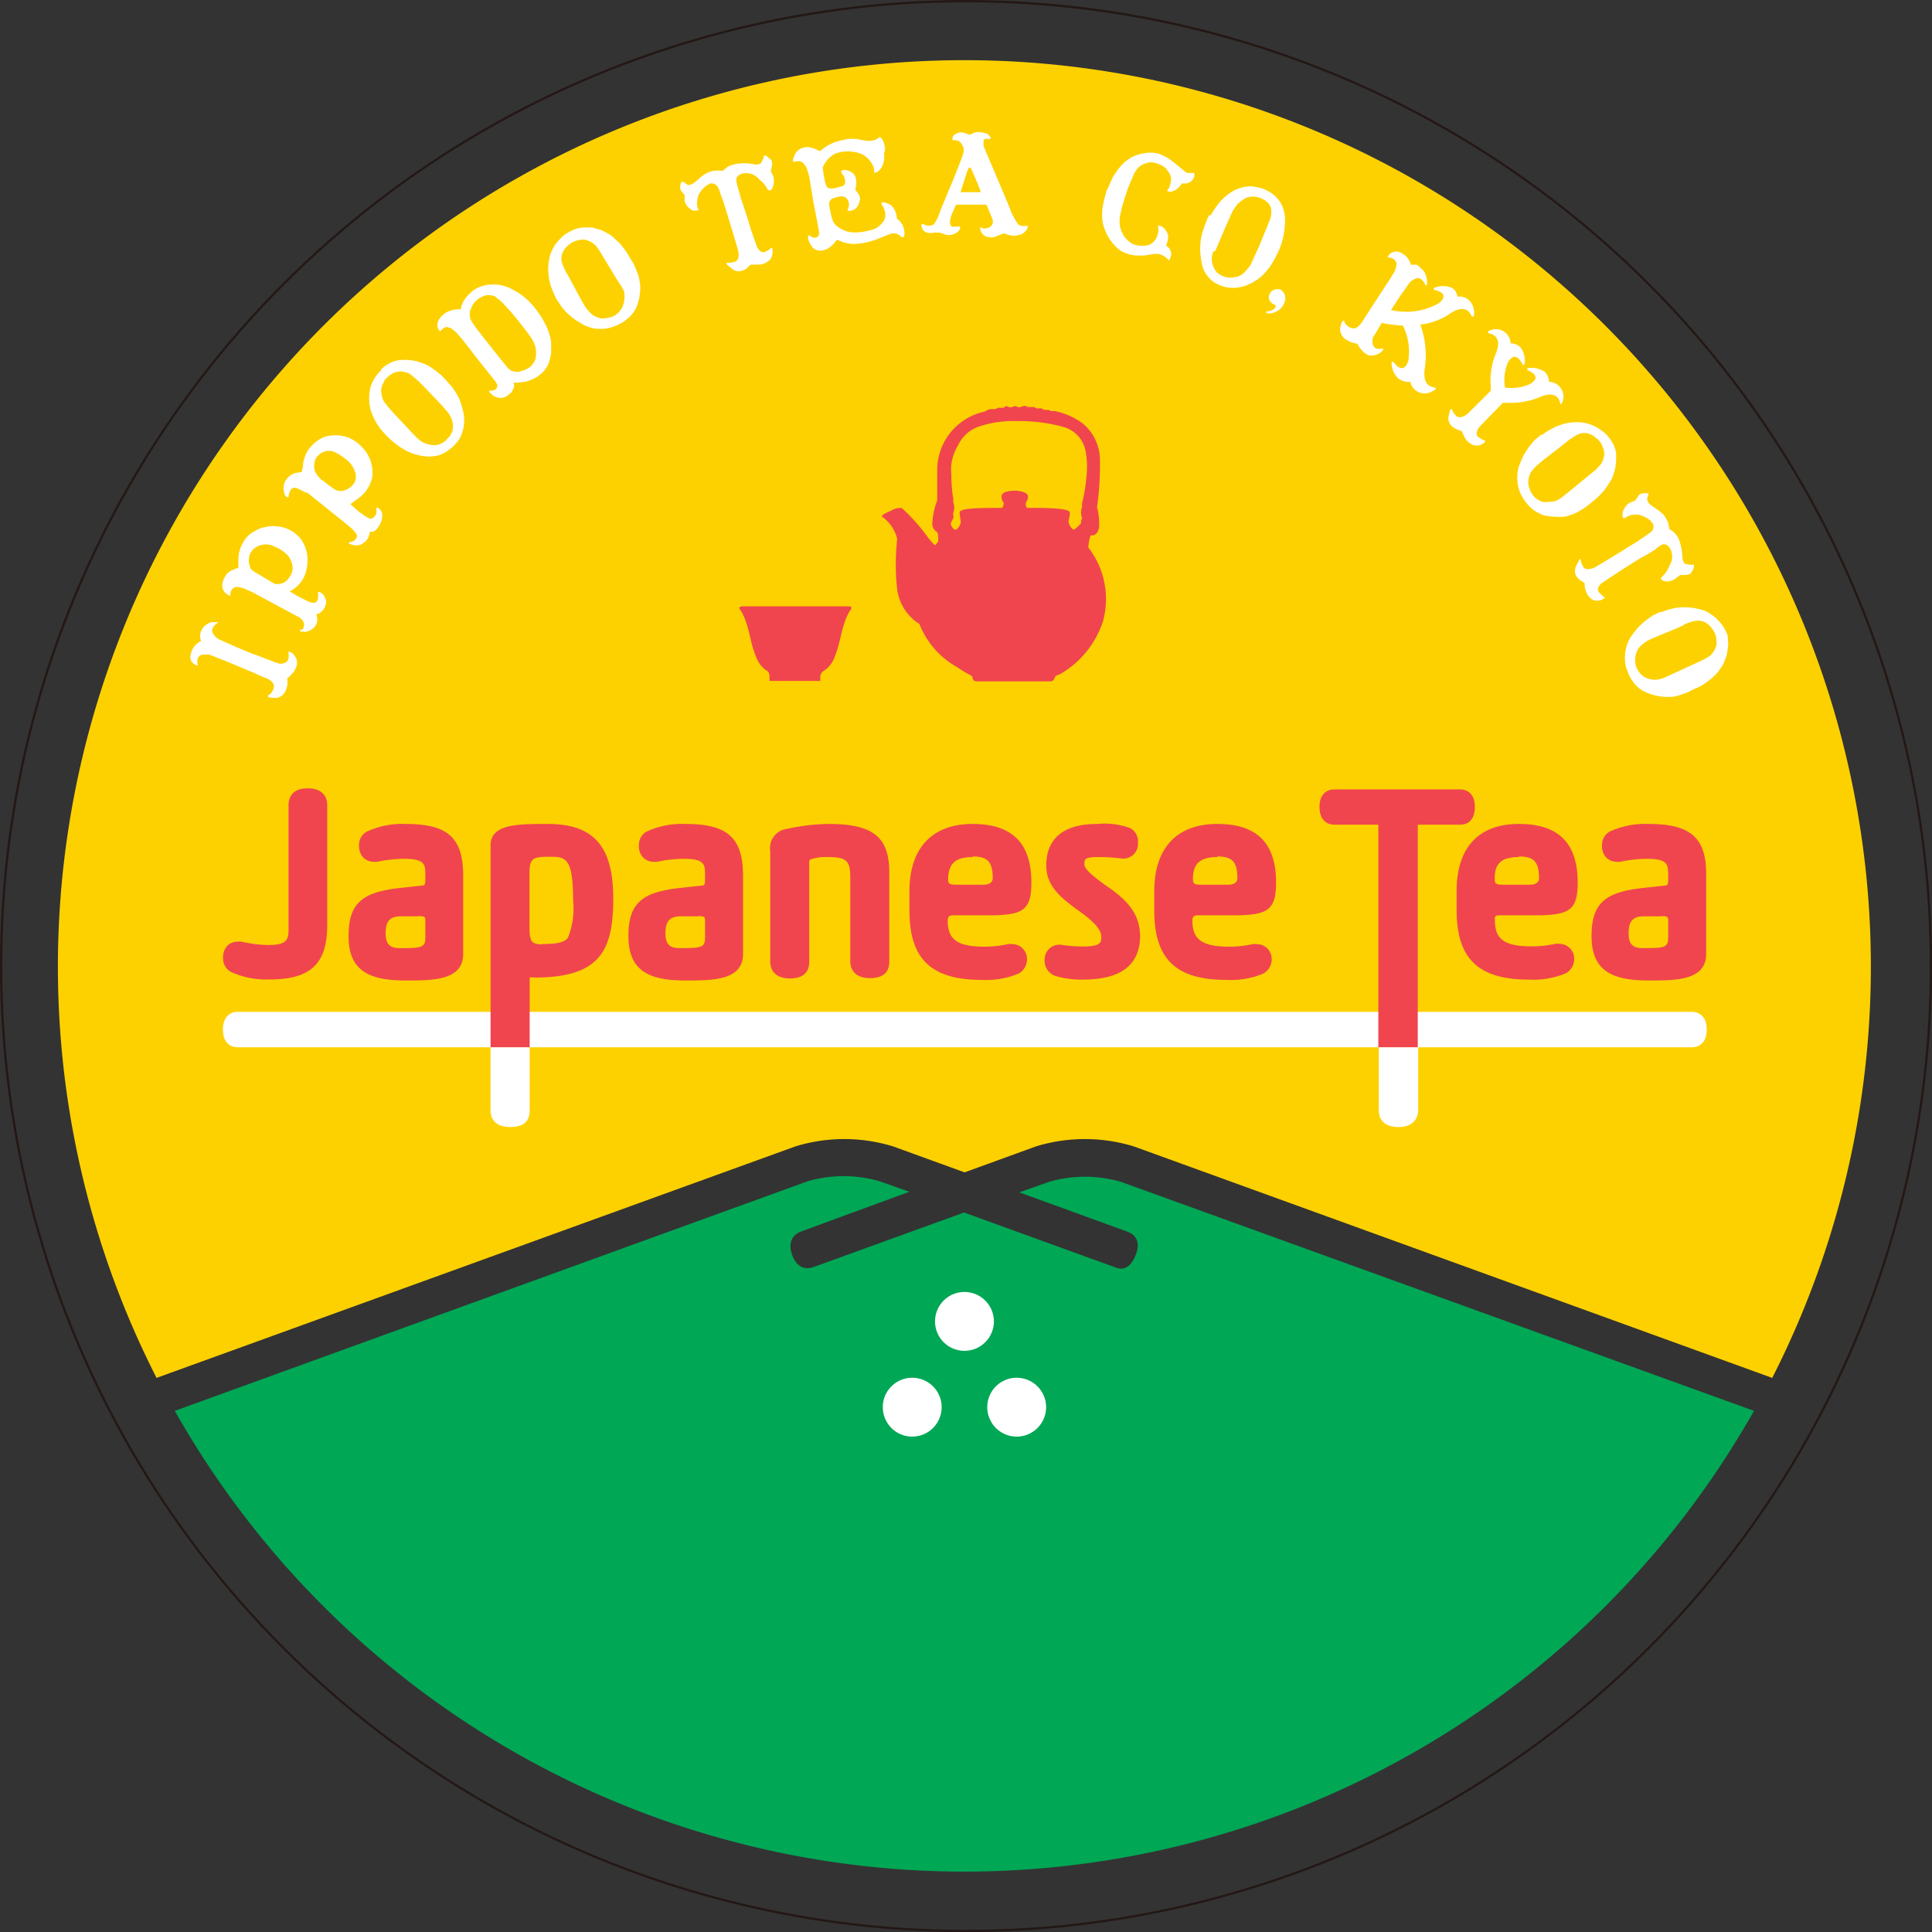 <svg xmlns="http://www.w3.org/2000/svg" viewBox="0 0 131.31 131.31"><rect x="0" y="0" width="131.31" height="131.31" fill="#333333" stroke="none"/><defs><style>.cls-1{fill:#fdd100;}.cls-2{fill:#00a755;}.cls-3{fill:#fff;}.cls-4{fill:#f0454e;}.cls-5{fill:none;stroke:#231815;stroke-miterlimit:10;stroke-width:0.15px;}</style></defs><g id="レイヤー_2" data-name="レイヤー 2"><g id="info"><path class="cls-1" d="M54.05,77.92a11.28,11.28,0,0,1,6.66,0l4.85,1.76,4.84-1.76a11.32,11.32,0,0,1,6.67,0l43.38,15.73,0,0a61.61,61.61,0,1,0-109.81,0Z"/><path class="cls-2" d="M76.2,80.33a8.76,8.76,0,0,0-4.92,0l-2,.71,7.34,2.67c.31.11,1,.48.57,1.58s-1.08,1-1.46.82l-10.21-3.7-10.21,3.7c-.39.14-1.09.22-1.47-.82s.27-1.47.58-1.58L61.8,81l-2-.71a8.76,8.76,0,0,0-4.92,0l-43,15.6a61.64,61.64,0,0,0,107.33,0Z"/><path class="cls-3" d="M67.55,89.81a2,2,0,1,1-2-2A2,2,0,0,1,67.55,89.81Z"/><path class="cls-3" d="M64,95.64a2,2,0,1,1-2-2A2,2,0,0,1,64,95.64Z"/><path class="cls-3" d="M71.1,95.64a2,2,0,1,1-2-2A2,2,0,0,1,71.1,95.64Z"/><path class="cls-3" d="M115,68.77H16.15c-.48,0-1,.32-1,1.19,0,1.13.76,1.22,1,1.22H115c.24,0,1-.09,1-1.22C116,69.09,115.48,68.77,115,68.77Z"/><path class="cls-4" d="M37.24,56c-2.09,0-3.9,0-3.9,1.47V71.19H36V66.44a1.06,1.06,0,0,1,.34,0c4.49,0,5.34-1.89,5.34-5.38S40.39,56,37.24,56Zm-.36,8.18c-.67,0-.89-.09-.89-1.09V59.36c0-1,.19-1.13,1.31-1.13s1.65,0,1.65,2.94a5.38,5.38,0,0,1-.34,2.54C38.42,64,38.05,64.16,36.88,64.16Z"/><path class="cls-4" d="M56.31,56a13.94,13.94,0,0,0-2.8.33,1.32,1.32,0,0,0-1.16,1.53v7.52c0,.26.1,1.12,1.34,1.12S55,65.7,55,65.36V58.67c0-.15,0-.23.14-.28a3.44,3.44,0,0,1,1.12-.14c1.27,0,1.53.24,1.53,1.4v5.71c0,.26.1,1.12,1.34,1.12s1.31-.78,1.31-1.12V59.28C60.44,56.88,59.32,56,56.31,56Z"/><path class="cls-4" d="M64.87,62.21H67.6c1.91-.06,2.5-.37,2.5-2.21,0-2.7-1.3-4-4-4s-4.29,1.59-4.29,4.58v1.3c0,3.31,1.48,4.72,4.93,4.72a5.71,5.71,0,0,0,2.49-.43,1.1,1.1,0,0,0,.57-1,1,1,0,0,0-1-1,.92.92,0,0,0-.29,0,7.48,7.48,0,0,1-1.63.17c-2.07,0-2.47-.67-2.47-1.84C64.46,62.2,64.65,62.21,64.87,62.21Zm1.24-4c1,0,1.36.36,1.36,1.48,0,.32-.3.44-.6.44H65c-.47,0-.56-.06-.56-.39C64.46,58.7,64.94,58.25,66.11,58.25Z"/><path class="cls-4" d="M75.23,60.23c-.71-.5-1.53-1.12-1.53-1.48s0-.5,1-.5a14.12,14.12,0,0,1,1.41.08,1,1,0,0,0,1.23-1.07,1,1,0,0,0-.58-1A5.2,5.2,0,0,0,74.58,56c-2.87,0-3.47,1.53-3.47,2.82s.8,2.08,2.18,3.06,1.56,1.46,1.56,1.8,0,.65-1.24.65a9.86,9.86,0,0,1-1.45-.11A1,1,0,0,0,71,65.26a1.08,1.08,0,0,0,.73,1.07,6.11,6.11,0,0,0,1.88.25c2.58,0,3.88-1,3.88-3C77.44,62.24,76.84,61.33,75.23,60.23Z"/><path class="cls-4" d="M100.24,54.83c0-.87-.51-1.18-1-1.18H90.68c-.48,0-1,.31-1,1.18,0,1.13.76,1.22,1,1.22h3V71.19h2.68V56.05h2.86C99.48,56.05,100.24,56,100.24,54.83Z"/><path class="cls-4" d="M81.5,62.21h2.72c1.91-.06,2.51-.37,2.51-2.21,0-2.7-1.3-4-4-4s-4.28,1.59-4.28,4.58v1.3c0,3.31,1.47,4.72,4.92,4.72a5.68,5.68,0,0,0,2.49-.43,1.1,1.1,0,0,0,.57-1,1,1,0,0,0-1-1,.92.92,0,0,0-.29,0,7.35,7.35,0,0,1-1.63.17c-2.06,0-2.47-.67-2.47-1.84C81.08,62.2,81.28,62.21,81.5,62.21Zm1.24-4c1,0,1.36.36,1.36,1.48,0,.32-.3.44-.6.44H81.64c-.46,0-.56-.06-.56-.39C81.08,58.7,81.56,58.25,82.74,58.25Z"/><path class="cls-4" d="M102,62.21h2.73c1.91-.06,2.5-.37,2.5-2.21,0-2.7-1.3-4-4-4S99,57.57,99,60.56v1.3c0,3.31,1.48,4.72,4.93,4.72a5.68,5.68,0,0,0,2.49-.43,1.1,1.1,0,0,0,.57-1,1,1,0,0,0-1-1,.92.92,0,0,0-.29,0,7.48,7.48,0,0,1-1.63.17c-2.07,0-2.47-.67-2.47-1.84C101.57,62.2,101.76,62.21,102,62.21Zm1.24-4c1,0,1.36.36,1.36,1.48,0,.32-.3.44-.59.44h-1.86c-.46,0-.56-.06-.56-.39C101.57,58.7,102.05,58.25,103.22,58.25Z"/><path class="cls-4" d="M19.61,62.66c0,1.08.13,1.57-1.4,1.57A8.88,8.88,0,0,1,16.4,64a1.09,1.09,0,0,0-.26,0,1,1,0,0,0-.7.29,1.16,1.16,0,0,0-.28.83,1.05,1.05,0,0,0,.5.92,5.77,5.77,0,0,0,2.67.53c2.85,0,3.91-1.13,3.91-3.71V54.73c0-.43-.18-1.15-1.34-1.15-1,0-1.29.59-1.29,1.15Z"/><path class="cls-4" d="M46.59,56a5.77,5.77,0,0,0-2.67.53,1.06,1.06,0,0,0-.5.92,1.12,1.12,0,0,0,.29.83,1,1,0,0,0,.69.29,1.09,1.09,0,0,0,.26,0,9,9,0,0,1,1.81-.2c1.45,0,1.45.39,1.45,1.17,0,.6,0,.63-.25.65l-1.46.16c-2.65.29-3.5,1.09-3.5,3.29,0,2.45,1.56,3,3.9,3,1.82,0,3.89,0,3.89-1.8V59.52C50.5,56.94,49.44,56,46.59,56Zm1.33,6.59v1.08c0,.72-.18.77-1.69.77-.55,0-1-.11-1-1,0-.61.13-1.16,1-1.16h1.1C47.92,62.23,47.92,62.35,47.92,62.57Z"/><path class="cls-4" d="M27.58,56a5.74,5.74,0,0,0-2.67.53,1.05,1.05,0,0,0-.51.92,1.16,1.16,0,0,0,.29.83,1,1,0,0,0,.7.29,1.09,1.09,0,0,0,.26,0,8.8,8.8,0,0,1,1.81-.2c1.45,0,1.45.39,1.45,1.17,0,.6,0,.63-.26.65l-1.45.16c-2.66.29-3.51,1.09-3.51,3.29,0,2.45,1.56,3,3.91,3,1.82,0,3.88,0,3.88-1.8V59.52C31.48,56.94,30.43,56,27.58,56Zm1.33,6.59v1.08c0,.72-.18.77-1.7.77-.54,0-1-.11-1-1,0-.61.13-1.16,1-1.16h1.09C28.91,62.23,28.91,62.35,28.91,62.57Z"/><path class="cls-4" d="M112.05,56a5.77,5.77,0,0,0-2.67.53,1.06,1.06,0,0,0-.5.92,1.12,1.12,0,0,0,.29.83,1,1,0,0,0,.69.29,1.09,1.09,0,0,0,.26,0,9,9,0,0,1,1.81-.2c1.45,0,1.45.39,1.45,1.17,0,.6,0,.63-.25.65l-1.46.16c-2.65.29-3.5,1.09-3.5,3.29,0,2.45,1.56,3,3.9,3,1.82,0,3.89,0,3.89-1.8V59.52C116,56.94,114.9,56,112.05,56Zm1.33,6.59v1.08c0,.72-.18.77-1.69.77-.55,0-1-.11-1-1,0-.61.13-1.16,1-1.16h1.1C113.38,62.23,113.38,62.35,113.38,62.57Z"/><path class="cls-3" d="M33.34,71.18v4.3c0,.34.13,1.12,1.34,1.12S36,75.89,36,75.46V71.18Z"/><path class="cls-3" d="M93.71,71.18v4.27c0,.43.17,1.15,1.34,1.15,1,0,1.34-.6,1.34-1.15V71.18Z"/><path class="cls-4" d="M74.13,36.38c.35.06.52-.22.57-.58a4.11,4.11,0,0,0-.14-1.33,20.37,20.37,0,0,0,.2-3.22,3.27,3.27,0,0,0-1.16-2.46,4.78,4.78,0,0,0-1.91-.85c-.09,0-.15,0-.22,0a1.31,1.31,0,0,1-.21-.08c-.08,0-.15,0-.25,0s-.12-.08-.23-.1-.12,0-.26,0-.15-.08-.24-.09-.18,0-.33,0-.18-.08-.31-.08-.22.08-.36.09-.17-.07-.26-.08-.21.08-.31.08-.13,0-.25-.06-.14.06-.27.09-.19,0-.28,0-.22.09-.3.1a2.65,2.65,0,0,0-.27,0c-.2,0-.31.14-.53.19a3.61,3.61,0,0,0-.79.28,4.05,4.05,0,0,0-2.32,3.73c0,.34,0,1.46,0,2a5,5,0,0,0-.33,1.46.69.69,0,0,0,.34.71,1.87,1.87,0,0,1,.05.65.85.85,0,0,0-.18.22c-.09,0-.27-.23-.51-.52a12.44,12.44,0,0,0-1.78-2,1.13,1.13,0,0,0-.71.17c-.36.16-.78.35-.6.44a2.58,2.58,0,0,1,1,1.5,15.3,15.3,0,0,0,0,3.44,3.29,3.29,0,0,0,1.51,2.33,5.76,5.76,0,0,0,2.57,2.94,9.51,9.51,0,0,0,.93.56c.2.11,0,.39.44.4h4.89c.25,0,.31-.09.37-.26s.28-.17.46-.29a6.45,6.45,0,0,0,2.82-3.55,5.72,5.72,0,0,0-1-5A2.77,2.77,0,0,1,74.13,36.38Zm-.29-4a10.8,10.8,0,0,1-.29,1.79.9.9,0,0,0,0,.28,1,1,0,0,0,0,.76.51.51,0,0,0-.07.35A3.29,3.29,0,0,1,73,36c-.13,0-.36-.33-.37-.53s.1-.36.08-.64-1.48-.32-2.9-.31a.38.38,0,0,1-.09-.3c0-.12.15-.21.15-.48s-.56-.39-.88-.39-.92.06-.92.39.15.36.15.48a.87.87,0,0,1-.1.3c-1.42,0-2.89,0-2.9.31a6.26,6.26,0,0,0,.08.63c0,.21-.24.56-.38.54s-.25-.25-.29-.34.09-.29.15-.42,0-.24,0-.36a1,1,0,0,0,0-.76.68.68,0,0,0,0-.28,9.79,9.79,0,0,1-.12-1.58,3.14,3.14,0,0,1,.46-2A2.41,2.41,0,0,1,66.51,29a7.23,7.23,0,0,1,2.61-.38,11.26,11.26,0,0,1,3.2.41,2.11,2.11,0,0,1,1.46,1.61A5.64,5.64,0,0,1,73.84,32.39Z"/><path class="cls-4" d="M55.92,45.64a1.86,1.86,0,0,0,.81-1c.43-1,.47-2.3,1.09-3.21.17-.25-.15-.22-.26-.22h-7c-.12,0-.43,0-.26.22.62.91.65,2.24,1.09,3.21a1.86,1.86,0,0,0,.81,1,.67.67,0,0,1,.1.3c0,.08,0,.24,0,.34h3.45c0-.1,0-.26,0-.34A.67.67,0,0,1,55.92,45.64Z"/><path class="cls-3" d="M37.78,20.27l-.05-.12a8.91,8.91,0,0,1-.34-.86,4.27,4.27,0,0,1-.13-1.07,4.1,4.1,0,0,1,.13-.88,3.29,3.29,0,0,1,.31-.66,3.9,3.9,0,0,1,.65-.71,3.74,3.74,0,0,1,.6-.34l.17-.06a1.78,1.78,0,0,1,.66-.11s.34,0,.46,0l.6.17a7.43,7.43,0,0,1,.66.35,8.19,8.19,0,0,1,.64.58c.07.07.43.55.47.62s.39.65.45.75a7.48,7.48,0,0,1,.34.83,4.37,4.37,0,0,1,.12.79,5.82,5.82,0,0,1-.07.7,4.51,4.51,0,0,1-.21.67,2.35,2.35,0,0,1-.41.58,3.23,3.23,0,0,1-.47.38,3.34,3.34,0,0,1-.63.31,4.2,4.2,0,0,1-.53.14,3.37,3.37,0,0,1-.78,0,2.81,2.81,0,0,1-.73-.24,6.65,6.65,0,0,1-.76-.48c-.16-.13-.35-.3-.44-.39s-.34-.39-.39-.47-.21-.31-.24-.36l-.08-.14m.77-1.65.26.5.77,1.43c.05.07.17.28.23.37a3.48,3.48,0,0,0,.43.48,1.61,1.61,0,0,0,.64.26,2,2,0,0,0,.65-.09,1.18,1.18,0,0,0,.43-.24,1.65,1.65,0,0,0,.33-.41,1.74,1.74,0,0,0,.13-.43,1.93,1.93,0,0,0,0-.64,3.11,3.11,0,0,0-.15-.31L41.93,19l-1.21-2-.18-.25a1.44,1.44,0,0,0-.87-.47,1.83,1.83,0,0,0-.62.12,1.57,1.57,0,0,0-.45.29,1.32,1.32,0,0,0-.4.58,1,1,0,0,0,0,.6c.05.18.32.74.32.74Z"/><path class="cls-3" d="M17.21,44.44l1.37.53a4.43,4.43,0,0,0,.44.14h.09a.62.62,0,0,0,.37-.13.46.46,0,0,0,.13-.24,1.26,1.26,0,0,0,0-.34s0-.09,0-.11,0,0,.07,0a1.05,1.05,0,0,1,.25.16,1.29,1.29,0,0,1,.24.4,1.06,1.06,0,0,1,0,.35,1.25,1.25,0,0,1-.19.43,2.72,2.72,0,0,1-.31.35s-.11.08-.14.12,0,.08,0,.08a2.73,2.73,0,0,1,0,.4,2.36,2.36,0,0,1-.12.38.87.87,0,0,1-.56.47,1.68,1.68,0,0,1-.63-.06s0,0,0-.06a.07.07,0,0,1,0-.05l.16-.1a.91.91,0,0,0,.23-.44.43.43,0,0,0-.1-.35,1.29,1.29,0,0,0-.36-.26c-.08,0-.85-.36-.85-.36l-2.12-.89c-.08,0-.73-.3-.94-.36a1.27,1.27,0,0,0-.41,0l-.13,0a.48.48,0,0,0-.26.26.76.76,0,0,0,0,.42s0,.05,0,.06a.35.35,0,0,1-.16-.06.65.65,0,0,1-.27-.24.59.59,0,0,1-.05-.46,1.4,1.4,0,0,1,.28-.59,1.86,1.86,0,0,1,.35-.29l.08,0a0,0,0,0,0,0,0,0,0,0,0,0,0,0,1.26,1.26,0,0,1-.07-.36,1.06,1.06,0,0,1,.1-.42,1.2,1.2,0,0,1,.26-.32,1.53,1.53,0,0,1,.39-.21.93.93,0,0,1,.22,0,.44.44,0,0,1,.18,0s.08,0,.09,0v0l0,0-.16.13a.81.81,0,0,0-.2.23.36.36,0,0,0,0,.41.94.94,0,0,0,.49.43l1,.45,1.31.55"/><path class="cls-3" d="M15.59,40.47a.88.88,0,0,1-.36-.27.74.74,0,0,1-.11-.57,1.55,1.55,0,0,1,.29-.61,1.06,1.06,0,0,1,.37-.27c.06,0,.25-.11.28-.13l.09,0a.05.05,0,0,0,.05,0v0s0-.23,0-.35a3.58,3.58,0,0,1,.05-.72,2.56,2.56,0,0,1,.28-.69,1.74,1.74,0,0,1,.44-.54,3.25,3.25,0,0,1,.72-.41,3.22,3.22,0,0,1,.73-.15,3.14,3.14,0,0,1,.78.07,2.54,2.54,0,0,1,.64.27,2.73,2.73,0,0,1,.6.53c.12.16,0,0,0,0a2.64,2.64,0,0,1,.34.65,2.5,2.5,0,0,1,.12.85,2.92,2.92,0,0,1-.08.63,2.5,2.5,0,0,1-.19.52,2.34,2.34,0,0,1-.39.53,2.61,2.61,0,0,1-.4.3l-.15.06,0,0s0,0,0,0a.27.27,0,0,0,.1.08s.38.24.56.33l.58.29a1.15,1.15,0,0,0,.33.1.27.27,0,0,0,.26-.09.4.4,0,0,0,.1-.27,1.46,1.46,0,0,0,0-.27.49.49,0,0,1,0-.11s0,0,0,0a.41.41,0,0,1,.24.08,1,1,0,0,1,.31.53.94.94,0,0,1-.22.62,1,1,0,0,1-.32.26l-.11,0h0v0s0,.07,0,.09a1.71,1.71,0,0,1,.05.38.9.9,0,0,1-.22.45,1.09,1.09,0,0,1-.5.29.49.49,0,0,1-.24,0l-.15,0a.36.36,0,0,1-.11-.1s0,0,0,0l.05,0a.52.52,0,0,0,.16-.06.27.27,0,0,0,.09-.18.52.52,0,0,0-.05-.36.76.76,0,0,0-.32-.3l-2.53-1.36-.61-.33L16.59,40a2,2,0,0,0-.51-.11.42.42,0,0,0-.29.14.79.79,0,0,0-.13.26s0,.11,0,.14,0,0,0,.07,0,0,0,0-.05,0-.05,0m2.92-.89a.55.55,0,0,0,.32.09,1,1,0,0,0,.59-.2,1.7,1.7,0,0,0,.33-.43,1,1,0,0,0,.12-.5,1.53,1.53,0,0,0-.32-.81,2.53,2.53,0,0,0-.91-.61,1.28,1.28,0,0,0-1.19,0,1,1,0,0,0-.55.83,1.3,1.3,0,0,0,.14.71,1.22,1.22,0,0,0,.24.18l1.23.73"/><path class="cls-3" d="M20.83,33.51a4.56,4.56,0,0,0-.64-.32.34.34,0,0,0-.39.05.81.81,0,0,0-.12.22.73.73,0,0,0-.06.27s0,.07-.06.07a.31.31,0,0,1-.17-.11,1,1,0,0,1-.11-.4,1,1,0,0,1,.21-.74,1.12,1.12,0,0,1,.59-.4l.36-.06.08,0a.33.33,0,0,0,0-.06s0-.11.05-.21,0-.4.09-.56a2,2,0,0,1,.46-.9,2.41,2.41,0,0,1,1-.69,2.92,2.92,0,0,1,.88-.08,3.23,3.23,0,0,1,.68.15,2.77,2.77,0,0,1,.89.61,2.56,2.56,0,0,1,.65,1.08,2.61,2.61,0,0,1,.08,1,2.51,2.51,0,0,1-.53,1.07,3.48,3.48,0,0,1-.65.54l-.3.22s-.06,0,0,0a.2.2,0,0,0,.08.08s.34.32.54.47c0,0,.45.33.56.38s.24.13.35,0a.73.73,0,0,0,.23-.29,1,1,0,0,0,0-.23s0-.06,0-.08,0-.06,0-.07a.16.16,0,0,1,.13,0,.78.78,0,0,1,.25.32,1.15,1.15,0,0,1-.05.59,1.74,1.74,0,0,1-.35.58.47.47,0,0,1-.29.13l-.14,0h0a.12.12,0,0,0,0,.07,1.49,1.49,0,0,1-.14.41,1.39,1.39,0,0,1-.46.39.84.84,0,0,1-.42.05,1.84,1.84,0,0,1-.4-.11l0,0a.33.33,0,0,1,0-.06l.1-.05a.65.65,0,0,0,.27-.1.44.44,0,0,0,.17-.26.25.25,0,0,0-.05-.22,2.17,2.17,0,0,0-.32-.36l-.65-.54-.13-.1-1.93-1.55-.27-.21-.08-.06m1.1-.8a9.27,9.27,0,0,0,.75.57.78.78,0,0,0,.53.16,1.11,1.11,0,0,0,.5-.18,1,1,0,0,0,.44-.5.93.93,0,0,0,0-.6,2,2,0,0,0-.46-.74,4.63,4.63,0,0,0-.8-.56,1.13,1.13,0,0,0-.68-.14,1.22,1.22,0,0,0-.61.34.84.84,0,0,0-.2.37,1.32,1.32,0,0,0,0,.63,1.38,1.38,0,0,0,.25.4l.23.25"/><path class="cls-3" d="M25.88,25.14,26,25a3.63,3.63,0,0,1,.63-.39,2.35,2.35,0,0,1,.8-.15,3.29,3.29,0,0,1,.91.1,4.09,4.09,0,0,1,.81.32,7,7,0,0,1,.86.64c.22.22.61.66.66.72a4.71,4.71,0,0,1,.55.88,6,6,0,0,1,.29,1,2.83,2.83,0,0,1,0,.92,3.66,3.66,0,0,1-.13.46,2.42,2.42,0,0,1-.22.43c-.05.07-.24.28-.28.33a3.81,3.81,0,0,1-.43.36,2.48,2.48,0,0,1-.61.32,2.77,2.77,0,0,1-1,.07,4,4,0,0,1-1.18-.35,5.66,5.66,0,0,1-1-.68,7.24,7.24,0,0,1-.81-.84,4.29,4.29,0,0,1-.66-1.28,3.32,3.32,0,0,1-.07-1.23,2.34,2.34,0,0,1,.33-.91,3,3,0,0,1,.29-.39l.18-.18m.2.78a1.07,1.07,0,0,0-.21.68,1.67,1.67,0,0,0,.18.67c.07.11.32.41.37.47l.17.2,1.56,1.66a3.24,3.24,0,0,0,.44.39,1.75,1.75,0,0,0,.77.25,1.09,1.09,0,0,0,.53-.08,1.65,1.65,0,0,0,.39-.24c0-.06.2-.21.26-.3a3.61,3.61,0,0,0,.17-.33,1.37,1.37,0,0,0,0-.64,1.62,1.62,0,0,0-.28-.59c-.05-.08-.44-.52-.44-.52S28.56,26,28.43,25.9a6.1,6.1,0,0,0-.6-.5,1.65,1.65,0,0,0-.51-.15,1.14,1.14,0,0,0-.65.14,1.77,1.77,0,0,0-.34.25,2.56,2.56,0,0,0-.25.28"/><path class="cls-3" d="M29.85,22.44a.53.53,0,0,1-.11-.19.77.77,0,0,1,.12-.57,1.49,1.49,0,0,1,.6-.51,2.36,2.36,0,0,1,.59-.15h.2l.07,0s0,0,0,0a1.54,1.54,0,0,1,.23-.62,2.71,2.71,0,0,1,.73-.74,2.37,2.37,0,0,1,.93-.31,4.37,4.37,0,0,1,.65,0,3,3,0,0,1,.79.23,6.35,6.35,0,0,1,.9.54,7.42,7.42,0,0,1,.7.68c.15.18.43.58.52.71a7.56,7.56,0,0,1,.48.93s.07.2.09.29a2.63,2.63,0,0,1,.12.6c0,.16,0,.44,0,.65a4,4,0,0,1-.19.77,2.56,2.56,0,0,1-.38.55,3,3,0,0,1-.5.38,3,3,0,0,1-.67.26l-.53.07L35,26s0,0-.05,0,0,.21,0,.26a1.81,1.81,0,0,1-.18.38,1.31,1.31,0,0,1-.4.32.82.82,0,0,1-.54.06.93.93,0,0,1-.48-.28c-.12-.12-.1-.17-.1-.19s0,0,0,0l.25,0a.51.51,0,0,0,.22-.13.27.27,0,0,0,.07-.27,1,1,0,0,0-.17-.29l-1.15-1.44-1-1.29s-.39-.46-.45-.52a2.42,2.42,0,0,0-.39-.31.82.82,0,0,0-.31-.07.46.46,0,0,0-.21.1l-.19.17a.07.07,0,0,1,0,.05h0Zm3.9-2.25-.27-.11-.11,0a.85.85,0,0,0-.38,0,2.22,2.22,0,0,0-.51.25A1.48,1.48,0,0,0,32,21a1,1,0,0,0,0,.75,6.27,6.27,0,0,0,.45.66l.6.77,1,1.26.44.54a1.16,1.16,0,0,0,.26.22,1.24,1.24,0,0,0,.51.07,2.36,2.36,0,0,0,.47-.16,1.27,1.27,0,0,0,.37-.24,1.32,1.32,0,0,0,.3-.49,2.25,2.25,0,0,0,0-.77,2.3,2.3,0,0,0-.29-.64l-.34-.47-.54-.69s-.48-.59-.62-.74l-.45-.49c-.1-.08-.21-.19-.21-.19l-.25-.18"/><path class="cls-3" d="M51.61,12.2a1.79,1.79,0,0,1,.28.26,2.34,2.34,0,0,1,.2.27,1.15,1.15,0,0,0,.13.2s.09,0,.18,0a.78.78,0,0,0,.17-.4.86.86,0,0,0,0-.46c0-.11-.15-.38-.17-.41l0-.07a1.77,1.77,0,0,1,.06-.28.64.64,0,0,0,0-.31c0-.08,0-.09-.08-.15a2.32,2.32,0,0,0-.28-.24.34.34,0,0,0-.18-.05s0,0,0,.05,0,.14-.06.18a1.75,1.75,0,0,1-.15.31s-.1.06-.25.08a1.73,1.73,0,0,1-.47-.06,3.5,3.5,0,0,0-.8,0,2.27,2.27,0,0,0-.7.2,2.13,2.13,0,0,0-.34.28H49a2.77,2.77,0,0,0-.38,0,1.68,1.68,0,0,0-.62.18,2.38,2.38,0,0,0-.48.35,3.91,3.91,0,0,1-.43.35.61.61,0,0,1-.27.09.3.3,0,0,1-.21-.1l-.17-.11-.07,0s0,0-.06,0a1.06,1.06,0,0,0-.08.32.48.48,0,0,0,.1.34c.06.08.2.23.2.23l0,0a.12.12,0,0,1,0,0s0,.19,0,.38a.88.88,0,0,0,.22.43,1.33,1.33,0,0,0,.34.25,1.06,1.06,0,0,0,.28,0s.08,0,.09,0a.61.61,0,0,0,0-.11.84.84,0,0,1-.07-.19,1,1,0,0,1,0-.36,1.93,1.93,0,0,1,.1-.44,2.8,2.8,0,0,1,.36-.46,1.34,1.34,0,0,1,.47-.29.61.61,0,0,1,.35.11.94.94,0,0,1,.22.35c0,.07.31.89.31.89l.55,1.8s.39,1.31.42,1.43a1,1,0,0,1,0,.52.37.37,0,0,1-.25.24,1.55,1.55,0,0,1-.39.06h-.14s0,0,0,.07.08.1.11.12a2.63,2.63,0,0,0,.38.31.7.7,0,0,0,.44.07,1.23,1.23,0,0,0,.39-.16c.08-.06.25-.23.25-.23s.07-.06.1-.06.08,0,.11,0a3.93,3.93,0,0,0,.48,0,1.15,1.15,0,0,0,.66-.31.72.72,0,0,0,.19-.55,1.5,1.5,0,0,0,0-.26s-.06,0-.09,0a1.5,1.5,0,0,1-.34.22.31.31,0,0,1-.38,0,.82.82,0,0,1-.28-.41L51,15.5c0-.1-.55-1.75-.61-1.92s-.25-.89-.25-.89a1.92,1.92,0,0,1-.1-.48.4.4,0,0,1,.19-.31,1,1,0,0,1,.34-.13,1.62,1.62,0,0,1,.53.06,1.48,1.48,0,0,1,.39.24Z"/><path class="cls-3" d="M53.93,10.76a1,1,0,0,1,.33-.56,1.07,1.07,0,0,1,.68-.2,1.64,1.64,0,0,1,.52.15l.2.1a.19.19,0,0,0,.1,0,.53.53,0,0,0,.12-.1,3.26,3.26,0,0,1,.93-.51,6.45,6.45,0,0,1,.75-.18,3,3,0,0,1,.78,0,3.4,3.4,0,0,0,.62.11,1.26,1.26,0,0,0,.51-.06,1.76,1.76,0,0,0,.29-.17s.06-.06.09,0,.1.09.14.17a1.85,1.85,0,0,1,.16.57.7.7,0,0,1-.06.33s-.05.05,0,.08,0,.12,0,.18a1.09,1.09,0,0,1-.08.49.94.94,0,0,1-.28.45.57.57,0,0,1-.25.12s-.07,0-.08,0v-.06a.4.4,0,0,0,0-.19,1.1,1.1,0,0,0-.2-.45,1.59,1.59,0,0,0-.66-.57,2.64,2.64,0,0,0-1-.17,2.28,2.28,0,0,0-.78.16,1.78,1.78,0,0,0-.48.36,2.26,2.26,0,0,0-.3.44.35.35,0,0,0-.06.18,5,5,0,0,0,.11.67c0,.21.13.5.14.55a.22.22,0,0,0,.17.14,1.12,1.12,0,0,0,.4,0l.56-.15a.32.32,0,0,0,.14-.23,1,1,0,0,0-.09-.43,2.69,2.69,0,0,1-.16-.26.08.08,0,0,1,0-.1.28.28,0,0,1,.17-.07s.22,0,.39.09a.69.69,0,0,1,.37.34,1.16,1.16,0,0,1,.07.56,1.33,1.33,0,0,1-.05.3s0,.06,0,.07a3.38,3.38,0,0,1,.25.34.61.61,0,0,1,0,.52.71.71,0,0,1-.44.52c-.21.06-.32.05-.34,0a0,0,0,0,1,0-.06.63.63,0,0,0,.09-.25.81.81,0,0,0-.07-.37.5.5,0,0,0-.53-.26l-.45.11a.45.45,0,0,0-.17.1.55.55,0,0,0-.12.21,1.41,1.41,0,0,0,0,.22s.14.69.16.76a2,2,0,0,0,.13.36,1.11,1.11,0,0,0,.31.32,2.09,2.09,0,0,0,.78.34,2.55,2.55,0,0,0,.78,0,5.24,5.24,0,0,0,.79-.16,1.36,1.36,0,0,0,.53-.33,1.18,1.18,0,0,0,.3-.42,1.11,1.11,0,0,0,0-.51A1.74,1.74,0,0,0,60,14a.52.52,0,0,1-.09-.15s0-.07,0-.08a.74.74,0,0,1,.24,0,2.24,2.24,0,0,1,.36.14,1.07,1.07,0,0,1,.33.44,1.44,1.44,0,0,1,.11.38.17.17,0,0,0,0,.07.13.13,0,0,0,0,.05s.08.07.14.12a1,1,0,0,1,.28.39,1.27,1.27,0,0,1,.1.59c0,.12-.08.17-.11.18a.11.11,0,0,1-.06,0,.28.28,0,0,0-.06-.06,1,1,0,0,0-.29-.18.87.87,0,0,0-.61.07,12,12,0,0,1-1.19.45,4.62,4.62,0,0,1-1.13.17,2.38,2.38,0,0,1-.79-.15l-.3-.12-.05,0h0a.17.17,0,0,0-.06.06,1.87,1.87,0,0,1-.36.38,1.12,1.12,0,0,1-.62.28.72.72,0,0,1-.6-.2,1.72,1.72,0,0,1-.32-.61c0-.15,0-.17,0-.19A.08.08,0,0,1,55,16l.14.08a.32.32,0,0,0,.27.07.24.24,0,0,0,.21-.12.33.33,0,0,0,.05-.23c0-.1-.32-1.74-.34-1.82S55,12,55,12s-.13-.46-.17-.56a1.21,1.21,0,0,0-.28-.39.5.5,0,0,0-.24-.1A1.07,1.07,0,0,0,54,11h-.1a0,0,0,0,1,0,0s0-.18,0-.18"/><path class="cls-3" d="M64.75,9.29A.53.53,0,0,1,65,9.08.71.71,0,0,1,65.38,9a1.34,1.34,0,0,1,.34.09l.17.06.06,0h0l0,0A1.57,1.57,0,0,1,66.28,9,1.05,1.05,0,0,1,66.7,9a1.23,1.23,0,0,1,.42.11.76.76,0,0,1,.2.22.3.3,0,0,1,0,.11s0,0,0,0l0,0h-.06l-.12,0s-.16,0-.2,0a.22.22,0,0,0-.09.12,1.08,1.08,0,0,0,0,.19.43.43,0,0,0,0,.17s.18.45.21.51,1,2.36,1,2.36l.59,1.4c0,.11.29.64.34.73a1.57,1.57,0,0,0,.2.3.4.4,0,0,0,.25.13.79.79,0,0,0,.27,0l.14,0s0,0,0,0a.08.08,0,0,1,0,.08.48.48,0,0,1-.11.23.8.8,0,0,1-.53.32,1.26,1.26,0,0,1-.62,0l-.34-.11h-.06l-.23.09-.36.15a.76.76,0,0,1-.41,0,.54.54,0,0,1-.41-.21.72.72,0,0,1-.16-.39c0-.05,0-.07,0-.07l.15.06a.41.41,0,0,0,.32,0,.45.45,0,0,0,.37-.59s-.31-.75-.31-.75a1.56,1.56,0,0,0-.06-.15s0-.06-.09-.1a.48.48,0,0,0-.18,0l-1.54,0a1.29,1.29,0,0,0-.25,0,.27.27,0,0,0-.11.1c0,.05-.17.41-.21.5a3.38,3.38,0,0,0-.13.42,1.05,1.05,0,0,0,0,.3.24.24,0,0,0,.12.17.43.43,0,0,0,.21,0h.25a.07.07,0,0,1,.08,0,.15.15,0,0,1,0,.14.45.45,0,0,1-.16.23,1.1,1.1,0,0,1-.6.21c-.23,0-.46-.14-.59-.16a1.71,1.71,0,0,0-.45,0,1.07,1.07,0,0,1-.4,0,.51.51,0,0,1-.35-.26.58.58,0,0,1-.05-.36s0,0,0,0l.21.08a.79.79,0,0,0,.39.05.39.39,0,0,0,.3-.18,3.75,3.75,0,0,0,.25-.49c0-.09,1-2.45,1-2.45l.57-1.45s.12-.35.13-.43,0-.09,0-.29a2.69,2.69,0,0,0-.16-.29.42.42,0,0,0-.19-.17,1,1,0,0,0-.22-.05h-.18s0,0,0,0l0-.05s0-.06,0-.06M65.28,13s0,0,0,.06l.33,0h.65l.41,0s0,0,0,0-.07-.19-.07-.19l-.19-.48s-.37-.86-.4-.91-.07-.08-.1-.09-.06,0-.06,0l-.09.18L65.3,13a.41.41,0,0,0,0,.09"/><path class="cls-3" d="M75.29,12.83s.23-.58.37-.83a6,6,0,0,1,.53-.73,3,3,0,0,1,.75-.6,3.09,3.09,0,0,1,.81-.25,2.14,2.14,0,0,1,1.07.05,3.87,3.87,0,0,1,.67.35s.47.35.56.44l.43.35a.9.9,0,0,0,.24.15c.09,0,.1,0,.15,0l.21,0s.06,0,.08,0,0,0,0,0a.46.46,0,0,1,0,.25.66.66,0,0,1-.21.32.78.78,0,0,1-.36.14l-.26,0,0,0a1.56,1.56,0,0,1-.27.32,1.45,1.45,0,0,1-.38.22.51.51,0,0,1-.28,0,.32.32,0,0,1-.08-.06s0,0,0,0a1.15,1.15,0,0,0,.17-.26,2.78,2.78,0,0,0,.11-.53.94.94,0,0,0-.22-.52,1,1,0,0,0-.47-.42,1.78,1.78,0,0,0-.71-.19,1.48,1.48,0,0,0-.79.32A1.66,1.66,0,0,0,77,12c-.14.28-.32.77-.37.89s-.29.92-.32,1-.15.59-.19.8a2.36,2.36,0,0,0,0,.7,2.23,2.23,0,0,0,.31.71,2,2,0,0,0,.46.43,1.28,1.28,0,0,0,.51.16,2,2,0,0,0,.51,0,.94.94,0,0,0,.45-.21,1.18,1.18,0,0,0,.25-.33,2,2,0,0,0,.11-.4.94.94,0,0,0,0-.24s0-.08,0-.12a.18.18,0,0,1,0-.06s.07,0,.08,0a.71.71,0,0,1,.3.17,1,1,0,0,1,.29.5,1.43,1.43,0,0,1-.07.51,1,1,0,0,0-.06.2s0,0,0,0l.1.06a.67.67,0,0,1,.24.43.69.69,0,0,1-.08.36c0,.08-.06.12-.08.12l0,0-.22-.2a1.59,1.59,0,0,0-.38-.2,1.4,1.4,0,0,0-.55,0,3.45,3.45,0,0,1-.88.09A2.37,2.37,0,0,1,76.1,17a3.28,3.28,0,0,1-1.16-1.91,4,4,0,0,1,0-1,9.49,9.49,0,0,1,.22-.95c0-.1.11-.31.11-.31"/><path class="cls-3" d="M82.3,14.62a6.65,6.65,0,0,1,.57-.85,3.57,3.57,0,0,1,1-.82A2.67,2.67,0,0,1,85,12.66a3.7,3.7,0,0,1,.79.15,3.37,3.37,0,0,1,.63.32,2.28,2.28,0,0,1,.62.66,2.36,2.36,0,0,1,.3,1.05,5.57,5.57,0,0,1-.13,1.29,5.29,5.29,0,0,1-.53,1.37,4.49,4.49,0,0,1-.84,1.18,3.33,3.33,0,0,1-1.14.72,2.46,2.46,0,0,1-1,.16,2.25,2.25,0,0,1-.91-.23,1.71,1.71,0,0,1-.61-.44,2,2,0,0,1-.53-1.17,4.35,4.35,0,0,1,0-1.63,6.15,6.15,0,0,1,.37-1.1c0-.11.18-.37.18-.37m.27,2.46a1.17,1.17,0,0,0-.1.38,1.34,1.34,0,0,0,.17.81,1,1,0,0,0,.53.48,1.29,1.29,0,0,0,.83.09,1.06,1.06,0,0,0,.77-.44A2.12,2.12,0,0,0,85,18l.63-1.39.6-1.47a2.46,2.46,0,0,0,.16-.5,1.47,1.47,0,0,0,0-.44,1.14,1.14,0,0,0-.17-.38,1.67,1.67,0,0,0-.64-.39,1.35,1.35,0,0,0-.84,0,2.23,2.23,0,0,0-.64.46,3.11,3.11,0,0,0-.36.53l-.51,1.15-.57,1.34-.07.16"/><path class="cls-3" d="M112.93,41.6l.13-.05a5.11,5.11,0,0,1,.88-.24,3.92,3.92,0,0,1,1.07,0,4.38,4.38,0,0,1,.88.21,3.32,3.32,0,0,1,.61.38,3.54,3.54,0,0,1,.64.71,3.35,3.35,0,0,1,.29.62s0,.11,0,.19a2,2,0,0,1,0,.66s-.05.34-.08.46-.17.46-.22.58a6.21,6.21,0,0,1-.42.62,5,5,0,0,1-.64.57,4.22,4.22,0,0,1-.66.41c-.08,0-.68.33-.79.37s-.68.23-.86.26a4.26,4.26,0,0,1-.79,0,6,6,0,0,1-.69-.14,5.83,5.83,0,0,1-.65-.27,2.68,2.68,0,0,1-.54-.47,3.78,3.78,0,0,1-.33-.5,5.78,5.78,0,0,1-.25-.65,2.6,2.6,0,0,1-.07-.55,2.69,2.69,0,0,1,.09-.76,2.47,2.47,0,0,1,.3-.71,7.67,7.67,0,0,1,.56-.71c.15-.14.33-.32.44-.4l.49-.35.39-.19.14-.06m1.56.91-.51.23s-1.43.58-1.5.62a3.52,3.52,0,0,0-.4.19,2.38,2.38,0,0,0-.51.38,1.31,1.31,0,0,0-.32.6,1.68,1.68,0,0,0,0,.67,1.19,1.19,0,0,0,.2.44,1.52,1.52,0,0,0,.38.38,1.75,1.75,0,0,0,.4.15,1.27,1.27,0,0,0,.63,0,1.31,1.31,0,0,0,.33-.1l.58-.26,2.16-1,.27-.16a1,1,0,0,0,.25-.23,1.27,1.27,0,0,0,.29-.58,1.9,1.9,0,0,0-.05-.63,1.34,1.34,0,0,0-.25-.47,1.29,1.29,0,0,0-.53-.46,1.07,1.07,0,0,0-.6-.07c-.18,0-.76.24-.76.24Z"/><path class="cls-3" d="M104.8,29.56l.11-.08a4.77,4.77,0,0,1,.8-.46,3.74,3.74,0,0,1,1-.3,4,4,0,0,1,.9,0,3.3,3.3,0,0,1,.69.21,3.56,3.56,0,0,1,.8.53,3.33,3.33,0,0,1,.44.53,1.58,1.58,0,0,0,.09.17,2.11,2.11,0,0,1,.21.63s0,.34,0,.46a4.53,4.53,0,0,1-.07.62,4.87,4.87,0,0,1-.24.7,7.6,7.6,0,0,1-.47.72,7.37,7.37,0,0,1-.54.57l-.67.55a6.64,6.64,0,0,1-.76.46,4.26,4.26,0,0,1-.76.25,6,6,0,0,1-.7,0,6.27,6.27,0,0,1-.7-.09,3.48,3.48,0,0,1-.64-.32,3.56,3.56,0,0,1-.44-.4,3.22,3.22,0,0,1-.41-.58,2.24,2.24,0,0,1-.21-.5,2.64,2.64,0,0,1-.11-.76,2.41,2.41,0,0,1,.11-.76,8.47,8.47,0,0,1,.36-.84l.32-.49.39-.47.33-.27a.58.58,0,0,1,.12-.1m1.74.48-.44.35-1.29,1-.33.29a2.4,2.4,0,0,0-.41.49,1.51,1.51,0,0,0-.15.67,1.63,1.63,0,0,0,.19.64,1.3,1.3,0,0,0,.3.38,1.76,1.76,0,0,0,.47.27,2.12,2.12,0,0,0,.43,0,1.3,1.3,0,0,0,.62-.13,2,2,0,0,0,.28-.18l.5-.4,1.84-1.51.21-.23a1,1,0,0,0,.19-.28,1.29,1.29,0,0,0,.13-.64,1.87,1.87,0,0,0-.21-.6,1.39,1.39,0,0,0-.36-.39,1.35,1.35,0,0,0-.62-.31,1,1,0,0,0-.6.09,5.65,5.65,0,0,0-.68.43Z"/><path class="cls-3" d="M113.44,38.52c-.07.11-.12.25-.18.33a2.13,2.13,0,0,1-.21.26.8.8,0,0,0-.16.19s0,.08.09.14a.68.68,0,0,0,.42.07,1,1,0,0,0,.44-.16c.09-.07.33-.24.35-.27l.07,0,.29,0a.87.87,0,0,0,.29-.07c.07,0,.08-.07.12-.11a1.26,1.26,0,0,0,.16-.33.49.49,0,0,0,0-.19.1.1,0,0,0-.07,0h-.19a1,1,0,0,1-.32-.06c-.07,0-.1-.1-.15-.22a1.64,1.64,0,0,1-.06-.47,3.87,3.87,0,0,0-.16-.79,1.4,1.4,0,0,0-.72-.88.05.05,0,0,1,0-.07,3.24,3.24,0,0,0-.08-.37,2.24,2.24,0,0,0-.33-.56,4.36,4.36,0,0,0-.47-.38,3.36,3.36,0,0,1-.45-.32.56.56,0,0,1-.15-.25.31.31,0,0,1,0-.2l.07-.22a.39.39,0,0,0,0-.06l-.07,0a1.39,1.39,0,0,0-.33,0,.52.52,0,0,0-.31.19c0,.06-.17.24-.17.24l0,.05s0,0,0,0l-.35.14a1,1,0,0,0-.37.33,1.53,1.53,0,0,0-.16.39,1.42,1.42,0,0,0,0,.27s.06.07.08.07.07,0,.09,0a.56.56,0,0,1,.17-.11.83.83,0,0,1,.34-.11,1.82,1.82,0,0,1,.46,0,3,3,0,0,1,.53.23,1.25,1.25,0,0,1,.4.39.59.59,0,0,1,0,.37,1,1,0,0,1-.29.29l-.78.53-1.61,1-1.27.76a1,1,0,0,1-.5.12.33.33,0,0,1-.3-.17,1.2,1.2,0,0,1-.15-.37.3.3,0,0,1,0-.13.06.06,0,0,0-.08,0,.66.66,0,0,0-.09.15,4.38,4.38,0,0,0-.21.43,1,1,0,0,0,0,.44,1.11,1.11,0,0,0,.25.34,3.22,3.22,0,0,0,.29.2.28.28,0,0,1,.09.07c0,.06,0,.07,0,.11a1.32,1.32,0,0,0,.1.45,1,1,0,0,0,.46.57.72.72,0,0,0,.58,0l.24-.12s0-.05-.06-.07a2.76,2.76,0,0,1-.3-.28.32.32,0,0,1-.09-.37.82.82,0,0,1,.34-.37l1-.66c.08-.06,1.56-1,1.7-1.06s.8-.47.8-.47A1.92,1.92,0,0,1,113,37a.45.45,0,0,1,.37.1,1.3,1.3,0,0,1,.21.31,1.55,1.55,0,0,1,.07.51,1.18,1.18,0,0,1-.14.44Z"/><path class="cls-3" d="M97.49,26.34c-.58-.1-.77-.54-.65-1.34a6,6,0,0,0-.31-2.94,4.43,4.43,0,0,0,2-.73c.66-.45,1.21-.47,1.48.13.07.15.18,0,.18-.05.06-.94-.65-1.34-1.11-1.24-.09-.18-.09-.43-.41-.61a1.52,1.52,0,0,0-1.17,0c-.06,0-.09.13,0,.15.63.13.83.46.29.9a4.52,4.52,0,0,1-3.25.46c.22-.33.52-.79.55-.85l.62-.88a1,1,0,0,1,.52-.41.38.38,0,0,1,.4.08,1,1,0,0,1,.19.24l.09.18,0,0h0s0-.05.07-.07a.58.58,0,0,0,0-.17,1.77,1.77,0,0,0,0-.23,2.54,2.54,0,0,0-.14-.42,1.74,1.74,0,0,0-.28-.32A1.66,1.66,0,0,0,96.3,18a1.37,1.37,0,0,0-.37,0h-.05a.11.11,0,0,0,0,0,.21.21,0,0,1,0-.08,2.55,2.55,0,0,0-.22-.4,1.44,1.44,0,0,0-.53-.38.56.56,0,0,0-.45,0,.58.58,0,0,0-.3.21c0,.06-.09.12-.08.15s0,0,0,0a.77.77,0,0,1,.41.1c.15.12.21.23.2.3a.38.38,0,0,1,0,.13,2,2,0,0,1-.12.4c-.1.19-.47.78-.53.86S93,21.22,93,21.22s-.44.7-.5.77a1.31,1.31,0,0,1-.32.29.43.43,0,0,1-.37,0,.88.88,0,0,1-.39-.3l-.06-.17s0,0-.05,0,0,0-.06,0a1.39,1.39,0,0,0-.17.6.85.85,0,0,0,.36.64,2.21,2.21,0,0,0,.35.19,2.47,2.47,0,0,0,.38.11s.06,0,.08,0a.71.71,0,0,1,.09.17,2.53,2.53,0,0,0,.29.36,1.62,1.62,0,0,0,.39.27,1.31,1.31,0,0,0,.35,0,1.14,1.14,0,0,0,.43-.17,1,1,0,0,0,.21-.21s0-.06,0-.07a.15.15,0,0,0-.12,0,.93.93,0,0,1-.33,0,.45.45,0,0,1-.21-.18.67.67,0,0,1-.07-.39l0-.08c0-.11.15-.29.21-.4l.42-.7a9.93,9.93,0,0,0,1.44.18,3.94,3.94,0,0,1,.36,2.42c-.23.65-.61.58-1,.05,0-.06-.14,0-.13.06a1.52,1.52,0,0,0,.46,1.07,1.2,1.2,0,0,0,.81.22,1,1,0,0,0,1.55.61C97.59,26.49,97.66,26.36,97.49,26.34Z"/><path class="cls-3" d="M106.17,27.36a1,1,0,0,0-.89-1.41,1,1,0,0,0-.29-.68,1.65,1.65,0,0,0-1.15-.25s-.1.12,0,.15c.6.24.74.6.13.94a3.08,3.08,0,0,1-1.68.23,3.09,3.09,0,0,1,.19-1.69c.34-.61.7-.48,1,.11,0,.08.14,0,.14,0a1.51,1.51,0,0,0-.27-1.14.91.91,0,0,0-.68-.28,1,1,0,0,0-1.43-.87c-.09,0-.18.16,0,.2.63.14.72.69.4,1.42a4.74,4.74,0,0,0-.32,2.12c0,.13,0,.24,0,.35l-.51.51-1.06,1.05a1,1,0,0,1-.46.23.34.34,0,0,1-.33-.1,1.07,1.07,0,0,1-.23-.32l-.07-.12a0,0,0,0,0-.07,0,.49.49,0,0,0-.06.16s-.08.31-.1.48a.9.9,0,0,0,.15.41,1,1,0,0,0,.33.27,3,3,0,0,0,.32.13.18.18,0,0,1,.11.05l.06.09a2.14,2.14,0,0,0,.2.42,1.06,1.06,0,0,0,.58.44.74.74,0,0,0,.58-.09,1.18,1.18,0,0,0,.2-.17s0-.05-.06-.05a3.22,3.22,0,0,1-.36-.2.31.31,0,0,1-.17-.34.73.73,0,0,1,.23-.44c.11-.12.78-.82.86-.89l.68-.7.35,0a5.36,5.36,0,0,0,2.12-.37c.73-.33,1.27-.26,1.43.38C106,27.54,106.15,27.45,106.17,27.36Z"/><path class="cls-3" d="M86.14,21.29c-.14,0-.1-.13,0-.13a.7.7,0,0,0,.52-.23c.08-.09.06-.19-.11-.26a.54.54,0,0,1-.29-.32.53.53,0,0,1,.05-.41.48.48,0,0,1,.32-.25.54.54,0,0,1,.41,0,.66.66,0,0,1,.3.42.82.82,0,0,1-.1.58,1,1,0,0,1-.56.51A.91.91,0,0,1,86.14,21.29Z"/><circle class="cls-5" cx="65.66" cy="65.66" r="65.58" transform="translate(-27.2 65.66) rotate(-45)"/></g></g></svg>